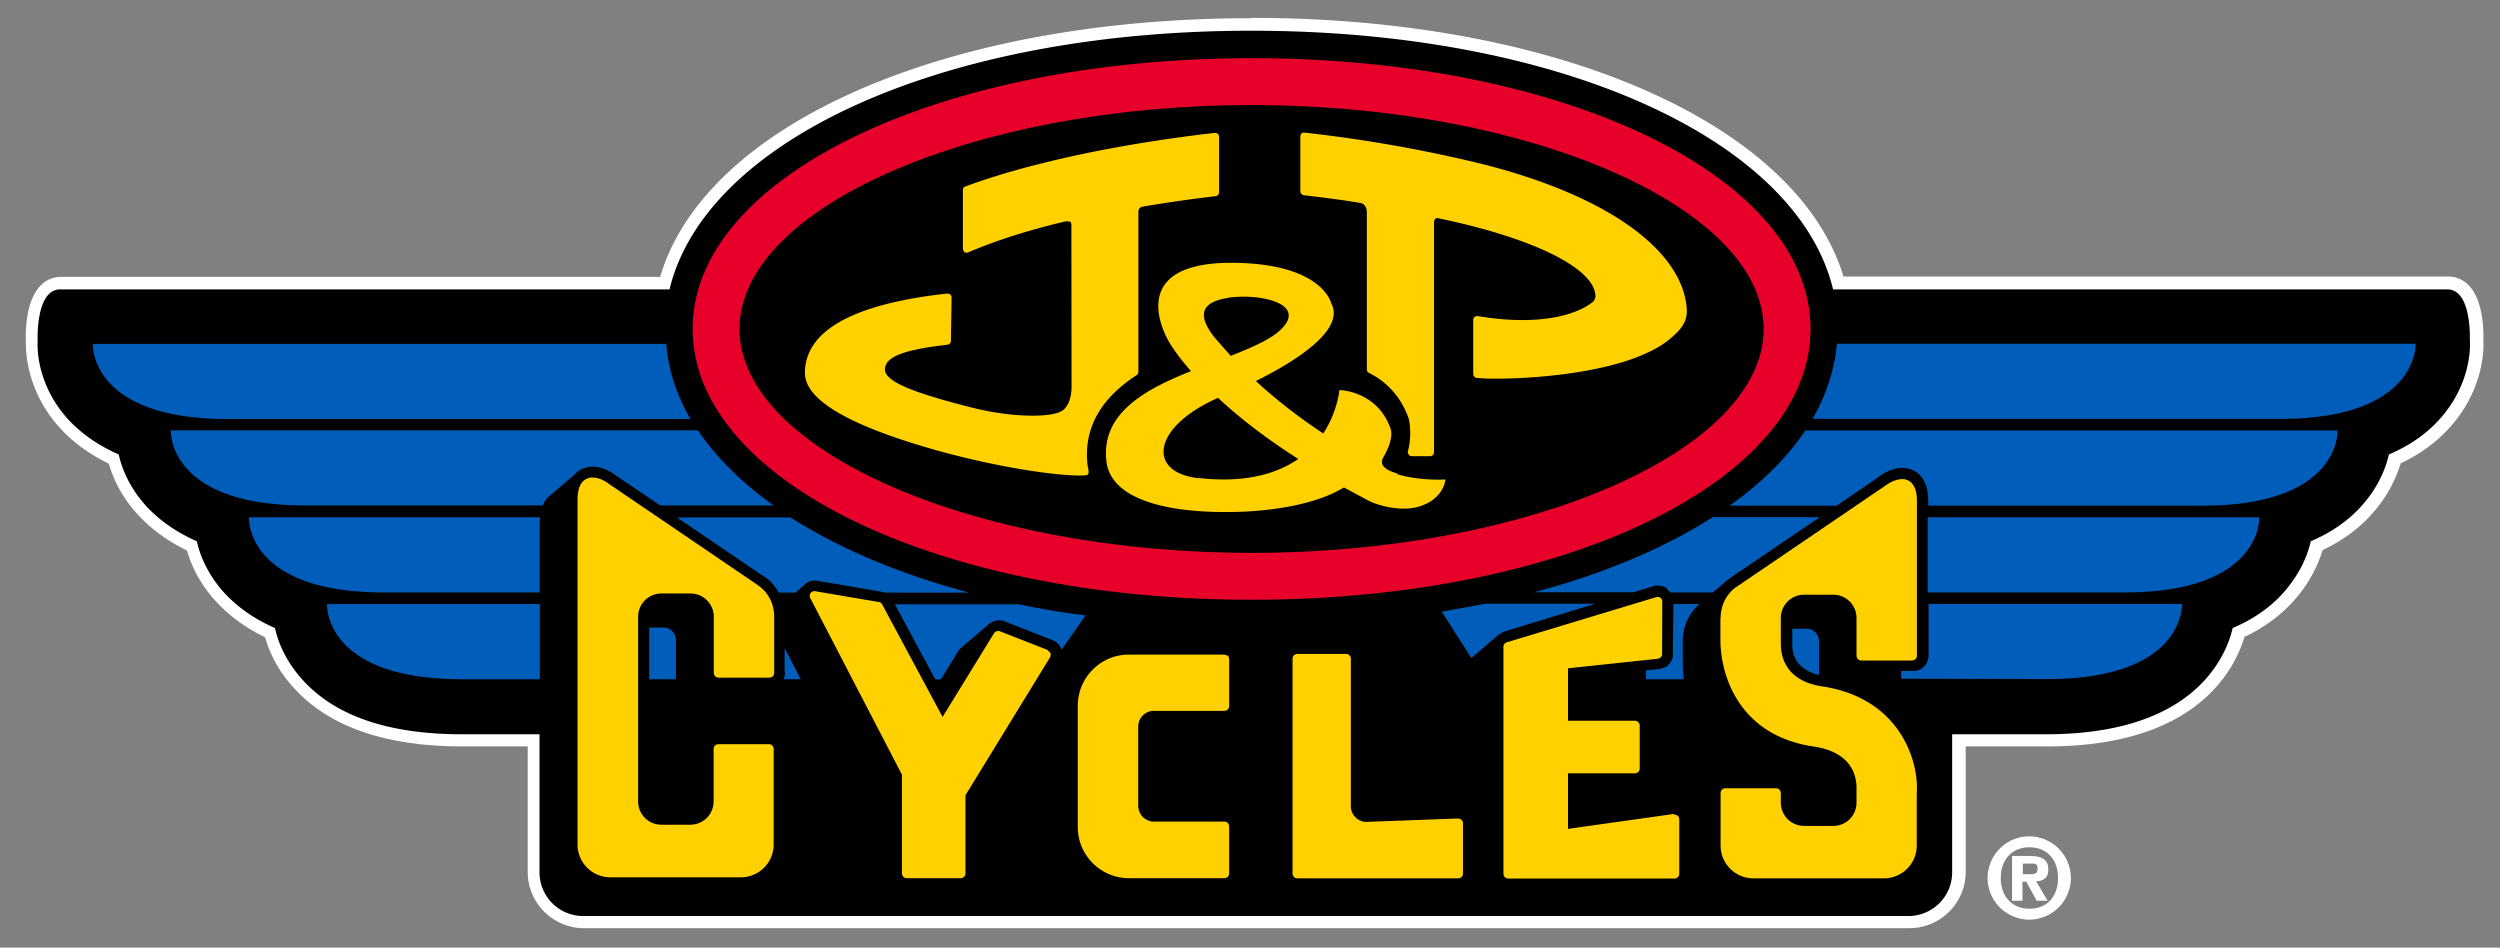 <svg xmlns="http://www.w3.org/2000/svg" viewBox="0 0 144.02 54.59"><rect x="0" y="0" width="144.02" height="54.59" fill="#808080" stroke="none"/><path d="M-124.88 2.7c-41.85 0-75.78 12.35-75.78 27.6s33.93 27.6 75.78 27.6S-49.1 45.53-49.1 30.3c-.01-15.24-33.93-27.6-75.78-27.6z" fill="#00367a"/><path d="M-124.88 2.04c-42.85 0-77.58 12.65-77.58 28.24 0 15.6 34.73 28.24 77.58 28.24S-47.3 45.87-47.3 30.28c-.01-15.6-34.74-28.24-77.58-28.24zm0 53.97c-40.2 0-72.8-11.52-72.8-25.72 0-14.2 32.6-25.72 72.8-25.72s72.8 11.52 72.8 25.72C-52.08 44.5-84.67 56-124.88 56z" fill="#fff"/><g fill="#ffd140"><path d="M-60.48 36.57c-.01-.36-.14-.5-.4-.52v-.01c.28-.05.42-.3.42-.63 0-.48-.3-.66-.65-.66h-.9v2.55h.4v-1.1h.34c.27 0 .36.12.37.4l.02.48a.44.44 0 0 0 .07.22h.38c.02-.01.03-.02.05-.03-.04-.04-.08-.1-.1-.2l-.02-.5zm-.8-.67h-.32v-.83h.35c.27 0 .38.14.38.4-.01.26-.15.42-.4.42z"/><path d="M-61.25 34.22a1.79 1.79 0 1 0 .01 3.59 1.79 1.79 0 0 0 1.8-1.8c.01-1-.8-1.8-1.8-1.8zm.87 3.06l.03.03h-.08c-.24.15-.52.24-.82.24A1.55 1.55 0 0 1-62.79 36a1.54 1.54 0 0 1 3.08 0c.01.54-.26 1-.67 1.28zm-124.3-6.6h-5.57c-.55 4.2 2.27 7.44 6.5 7.44 1 0 3.06-.18 4.02-.6l1.06-5.68c-1.02.87-2.1 1.4-3.38 1.4-1.52.01-2.68-1.1-2.64-2.57zm-5.42-.83h5.56a3.62 3.62 0 0 1 3.35-2.5c1.25 0 2.25.7 3 1.53l.75-5.77a10.48 10.48 0 0 0-3.6-.63c-4.25 0-8.1 3.23-9.06 7.38zm17.35 1.5l-1.03 6.54h5.4l1.04-6.54.5-.66h-6.2zm5.75-8.63l-1.5 2.53-.73 1.43h-.16l-1.06-3.96h-6.24l3.24 7.14h7.2l5.43-7.14h-6.2zm8.55 7.97h-5.57c-.54 4.2 2.27 7.44 6.5 7.44 1 0 3.07-.18 4.02-.6l1.06-5.68c-1.02.87-2.1 1.4-3.4 1.4-1.5.01-2.66-1.1-2.63-2.57zm3.65-8.2c-4.25 0-8.12 3.23-9.07 7.38h5.56c.44-1.43 1.86-2.5 3.36-2.5 1.25 0 2.24.7 3 1.53l.75-5.77a10.44 10.44 0 0 0-3.6-.63zm10.87.24h-5.52l-1.13 7.14h5.5zm-1.27 7.97h-5.5l-1.14 7.2h10.14l.77-4.87h-4.63zm6.2-.83h9.8l.24-1.55h-4.25l.23-1.44h4.65l.66-4.15h-10.2zm5.16 2.4h4.25l.25-1.57h-9.8l-1.14 7.2h10.36l.66-4.15h-4.8zm19.24-5.14c.9 0 1.6.4 1.9 1.16l5.45-1.9c-.77-2.6-4.2-3.9-6.82-3.9-4.58 0-8.56 2.76-9.55 7.38h5.6c.5-1.5 1.73-2.75 3.42-2.75zm-.92 2.74h8.5l.16-.9h-8.5l-.14.9zm-.13.83l-.3 1.85h2.5c-.4.92-1.58 1.32-2.44 1.32-1.77 0-2.56-1.52-2.33-3.17h-5.54c-.6 4.7 2.64 7.44 7.18 7.44 2.35 0 4.97-.95 6.87-2.7 1.58-1.46 2.15-3 2.52-4.74h-8.46zm14.8 1.57h4.24l.25-1.57h-9.8l-1.13 7.2h10.35l.65-4.15h-4.8zm.62-3.94l.23-1.44h4.65l.65-4.15h-10.2l-1.13 7.14h9.8l.25-1.55zm14.4 2.37l.14 1.7h-2.2l.64-1.7h-5.13l-3.64 7.2h5.83l.74-1.9h4.17l.2 1.9h5.83l-1.43-7.2zm-.33-2.92h.2l.05 1.95.01.14h5.05l-1.4-7.14h-6.1l-3.6 7.14h5.02l.8-2.1zm18.6 4.3l.03-.12c1-.32 1.76-.7 2.32-1.24H-77.4l-1.14 7.2h5.4l.76-4.87h.1l1.64 4.87h6.36l-2.52-4.93c-.22-.45-.53-.7-.78-.9zm-1.9-9.34h-6.65l-1.13 7.14h12.68c.28-.5.48-1.12.6-1.87.6-3.82-2.08-5.27-5.5-5.27zm.06 5.45c-.18 1.13-1.1 1.27-2 1.27h-.4l.4-2.56h.43c.93-.01 1.74.13 1.55 1.3z"/></g><path d="M-385.95 45.56l8.53-8.53h-1.66l-8.53 8.53h-17.77l25.55-25.54h92.2l5-5h27.88l-5 5h21.1l-13.27 13.27h4l-12.28 12.27z" fill="#010101"/><path d="M-257.12 16l-.56.56-4.46 4.45h21.1l-.58.56-12.7 12.7h4l-10.32 10.32H-383.6l8.53-8.53h-4.44l-8.53 8.53h-15l23.6-23.6h92.2l5-5h25.12m4.74-1.96h-30.66l-5 5h-92.2l-27.53 27.53h147.95l14.26-14.26h-4l13.28-13.27h-21.1l1.65-1.65 3.35-3.36z" fill="#fff"/><path d="M-298.5 24.1h-15.18l-6.4 4.08h8l-23.5 13.27h19.17l4.1-4.08h-7.42zm5.28 3.5l3.5-3.5h-6.17l-3.5 3.5zm31.32 13.86l4.08-4.08h-4l13.27-13.27h-17.3l-4.08 4.08h11.5l-2.55 2.6-11.5-.03-10.72 10.7h21.3zm-5.7-4.08h-5.4l2.6-2.55h5.4l-2.6 2.55zm-13.34-18.28l-22.36 22.35h6.23l22.36-22.35zm-20.7 10.77l-11.6 11.6h6.17l11.6-11.6z" fill="#ff4f02"/><path d="M-317.5 24.1h-7.44l-19.94 13.5 13.5-13.5h-6.15l-17.35 17.35h12.45zm-54.4 4.1h-4.14l-13.27 13.27h-6.2l17.36-17.35h15.67l-8.83 8.82h-5.34zm-4.18 13.26h17.38l4.08-4.08h-11.2l2.6-2.6H-352l10.7-10.7h-17.4l-17.37 17.37zm19.43-13.27h5.5l-2.55 2.55h-5.5l2.55-2.55z" fill="#fff"/><path d="M-270.87 19.1l-22.36 22.35h6.23l22.35-22.35z" fill="#ff4f02"/><path d="M33.6 53.1a2.88 2.88 0 0 1-2.88-2.88v-7.6H26.6c-4.2 0-7.35-1.05-9.32-3.13-.85-.9-1.44-1.93-1.75-3.08-1.08-.5-2-1.14-2.75-1.92-.85-.9-1.44-1.93-1.75-3.08-1.08-.5-2-1.14-2.75-1.92-.85-.9-1.44-1.93-1.75-3.08-1.08-.5-2-1.14-2.75-1.92-2-2.1-2-4.45-1.96-4.9-.01-.18-.08-2.07.73-2.9.26-.27.58-.4.94-.4h34.8C40.7 7.52 54.5 1.4 72.1 1.4s31.4 6.1 33.77 14.9h35.1c.36 0 .7.14.94.4.74.78.74 2.45.73 2.87v.04c.02.45.04 2.78-1.97 4.9-.74.78-1.66 1.43-2.75 1.92-.3 1.15-.9 2.18-1.74 3.08-.74.78-1.67 1.43-2.75 1.92-.3 1.15-.9 2.18-1.75 3.08-.74.78-1.66 1.43-2.75 1.92-.3 1.15-.9 2.18-1.74 3.08-1.97 2.08-5.1 3.13-9.32 3.13h-5.04v7.6a2.88 2.88 0 0 1-2.88 2.88H33.6z"/><path d="M72.1 1.77c17.72 0 31.42 6.26 33.5 14.9h35.38c1.45 0 1.3 2.98 1.3 2.98h.01c.02.42.03 2.62-1.87 4.63-.75.8-1.7 1.43-2.8 1.9-.2.88-.68 2.02-1.7 3.1-.75.8-1.7 1.43-2.8 1.9-.2.88-.68 2-1.7 3.1-.75.8-1.7 1.43-2.8 1.9-.2.88-.68 2-1.7 3.1-1.9 2-4.95 3.02-9.06 3.02h-5.4v7.95c0 1.4-1.13 2.52-2.52 2.52H33.6c-1.4 0-2.52-1.13-2.52-2.52V42.3H26.6c-4.1 0-7.16-1-9.06-3.02-1.02-1.08-1.5-2.2-1.7-3.1-1.1-.48-2.04-1.12-2.8-1.9-1.02-1.08-1.5-2.2-1.7-3.1-1.1-.48-2.04-1.12-2.8-1.9-1.02-1.08-1.5-2.2-1.7-3.1-1.1-.48-2.04-1.12-2.8-1.9-1.9-2-1.9-4.2-1.87-4.63 0 0-.14-2.98 1.3-2.98h35.1c2.08-8.63 15.78-14.9 33.5-14.9m0-.72c-17.6 0-31.44 6.1-34.04 14.9H3.52c-.46 0-.88.18-1.2.52-.86.9-.85 2.73-.83 3.18-.01.56.02 2.96 2.08 5.13.74.78 1.65 1.42 2.7 1.93.33 1.14.93 2.17 1.8 3.07.74.78 1.65 1.42 2.7 1.93.33 1.14.93 2.17 1.8 3.07.74.78 1.65 1.42 2.7 1.93.33 1.14.93 2.17 1.8 3.07C19.1 41.92 22.32 43 26.64 43h3.76v7.23c0 1.78 1.45 3.24 3.24 3.24H110c1.78 0 3.24-1.45 3.24-3.24V43h4.68c4.32 0 7.54-1.1 9.58-3.24.85-.9 1.45-1.93 1.8-3.07 1.06-.5 1.97-1.15 2.7-1.93.85-.9 1.45-1.93 1.8-3.07 1.06-.5 1.97-1.15 2.7-1.93.85-.9 1.45-1.93 1.8-3.07 1.06-.5 1.97-1.15 2.7-1.93 2.1-2.22 2.1-4.7 2.06-5.16v-.03c.02-.53 0-2.25-.83-3.12a1.64 1.64 0 0 0-1.21-.52H106.2c-2.67-8.8-16.52-14.9-34.1-14.9h0z" fill="#fff"/><path d="M101.6 18.95c0 7-13.5 12.9-29.5 12.9s-29.5-5.9-29.5-12.9 13.5-12.9 29.5-12.9 29.5 5.9 29.5 12.9zM72.1 3.35c-18.05 0-32.2 6.85-32.2 15.6s14.14 15.6 32.2 15.6 32.2-6.85 32.2-15.6-14.14-15.6-32.2-15.6z" fill="#e7002a"/><path d="M139.14 19.8h-33.32c-.13 1.5-.62 2.97-1.4 4.33h26.94c8 0 7.8-4.33 7.8-4.33zm-99.36 4.34c-.8-1.37-1.28-2.82-1.4-4.33H5.35s-.23 4.33 7.78 4.33h26.65zm-8.08 4.4l1.4-1.2c.13-.15.28-.25.42-.32.85-.4 1.75.2 2 .4l2.52 1.7h6.53c-1.83-1.3-3.3-2.76-4.36-4.33H9.84s-.23 4.33 7.78 4.33h13.64c.12-.27.28-.47.45-.6zM104 24.8c-1.05 1.57-2.53 3.03-4.36 4.33h6.17l2.4-1.64c.24-.2 1.14-.8 2-.4.4.2.87.65.87 1.76v.28h15.8c8 0 7.78-4.33 7.78-4.33H104zm-7.98 9.13c.08.06.15.13.2.2h2.46l.7-.6a2.54 2.54 0 0 1 .36-.28l5.1-3.46h-6.17c-2.78 1.78-6.27 3.26-10.3 4.33h5.72l1.16-.35a.92.92 0 0 1 .8.14zm26.35.2c8 0 7.78-4.33 7.78-4.33h-19.1v4.33h11.32zM31.1 29.8H14.34s-.23 4.33 7.78 4.33h8.97v-4a3.25 3.25 0 0 1 .02-.33zm12.84 3.36c.27.15.65.48.92.98h.97l.5-.44a.83.83 0 0 1 .76-.24l3.65.62a.76.76 0 0 1 .2.06h4.9c-4.02-1.07-7.5-2.55-10.3-4.33H39l5 3.4c-.03-.01-.05-.02-.07-.04zm-25.1 1.64s-.23 4.33 7.78 4.33h4.48V34.8H18.83zm43.7.65c-1.1-.12-2.5-.36-3.86-.64h-7.13l2.33 4.33h.32l1-1.63a.95.95 0 0 1 .19-.21h0l1.57-1.34c.25-.2.6-.3.92-.16l2.76 1.08c.25.1.44.3.52.55l1.38-1.98zm-24.32.7h-.82v2.98h1.54v-2.26c0-.4-.32-.72-.72-.72zm7 2.6a.82.82 0 0 1-.09.38h1l-.93-1.8v1.4zm41.15-2.2c.1-.07.2-.14.3-.17l5.23-1.6h-6.34l-2.5.46 1.7 2.67 1.6-1.37zm18.42 2.33v-1.94c0-.4-.32-.72-.72-.72h-.82v.92c0 .53.2 1.43 1.54 1.74zm-8.4-1.23a.9.9 0 0 1-.8.89l-.77.08v.38c0 .04-.01.08-.01.13H97a8.18 8.18 0 0 1-.06-.98v-1.2a2.8 2.8 0 0 1 .96-2.15h-1.5l-.03 2.86zm13.8 1h-.67v.45l8.4.02c8 0 7.78-4.33 7.78-4.33h-14.6v2.97c0 .5-.4.9-.9.9z" fill="#005dba"/><path d="M99.8 33.24l-.06.03-.01.01c.02-.02.04-.03.07-.04z"/><path d="M80.5 27.28c-.5-.15-1.12-.4-.8-.95.36-.62.55-1.24.4-1.66-.78-2.17-2.94-2.2-2.94-2.2s-.1 1.23-.93 2.5c-1.17-.77-2.54-1.78-3.88-3.02 2.2-1.1 5.2-2.93 4.33-4.5 0 0-.47-2.12-5.16-2.3-7.17-.28-4.17 4.55-4.17 4.55s.34.63 1.26 1.68c-2.66 1.06-5.2 2.44-4.87 5.2.26 2.24 3.63 3.05 7.8 2.9 2.38-.1 4.53-.57 5.88-1.4l1.3.7s.85.5 2.12.52 2.3-.7 2.43-1.68c-.01 0-1.42.1-2.77-.3zm-9.73-10.13c1.82-.26 4.58.34 3 1.85-.6.57-1.66 1.02-2.87 1.5l-.9-1.02c-.9-1.12-1.04-2.06.77-2.32zm-1.7 10.4c-3.03-.32-2.7-2.96 1.1-4.63 1.1 1.03 2.6 2.23 4.62 3.52-1.2.83-3 1.4-5.7 1.1zM84 47.15l-5.34.2c-.47-.04-.84-.43-.84-.9v-8.5c0-.07-.03-.14-.08-.2a.28.28 0 0 0-.2-.08h-2.8c-.07 0-.14.03-.2.08a.28.28 0 0 0-.08.2v12.37c0 .07.03.14.08.2a.28.28 0 0 0 .2.08H84c.07 0 .14-.03.2-.08a.28.28 0 0 0 .08-.2v-2.9c0-.07-.03-.15-.1-.2-.06-.04-.13-.07-.2-.07zm-23.63-9.7l-2.76-1.08a.29.29 0 0 0-.34.1L54.3 41.3l-3.48-6.48a.27.27 0 0 0-.2-.14l-3.65-.62c-.1-.02-.2.02-.27.1s-.07.2-.02.3l5.28 10.17v5.68c0 .07.03.14.08.2a.28.28 0 0 0 .2.08h3.1c.07 0 .14-.03.2-.08a.28.28 0 0 0 .08-.2v-4.5l4.87-7.94c.04-.07.05-.16.03-.23-.04-.07-.1-.13-.17-.16zm10.16.26h-5.5c-1.62 0-2.94 1.32-2.94 2.94v7c0 1.62 1.32 2.94 2.94 2.94h5.5c.07 0 .14-.03.2-.08a.28.28 0 0 0 .08-.2v-2.7c0-.07-.03-.14-.08-.2a.28.28 0 0 0-.2-.08H66.4a.92.92 0 0 1-.83-.9v-4.57a.91.91 0 0 1 .86-.91h4.1c.07 0 .14-.03.2-.08a.28.28 0 0 0 .08-.2v-2.7c0-.07-.03-.14-.08-.2-.06-.02-.13-.05-.2-.05zm-26.9-4.02l-8.5-5.78c-.01.01-.45-.4-1-.4-.22-.01-.48.1-.63.32-.16.23-.22.53-.23.95v19.87a1.89 1.89 0 0 0 1.89 1.89h7.52a1.89 1.89 0 0 0 1.89-1.89v-5.5c0-.07-.03-.14-.08-.2a.28.28 0 0 0-.2-.08h-2.9c-.07 0-.14.03-.2.08a.28.28 0 0 0-.08.2v3.02a1.34 1.34 0 0 1-1.34 1.34H38.1a1.34 1.34 0 0 1-1.34-1.34V35.53a1.34 1.34 0 0 1 1.34-1.34h1.68a1.34 1.34 0 0 1 1.34 1.34v3.23c0 .07.03.14.08.2a.28.28 0 0 0 .2.08h2.92c.07 0 .14-.03.2-.08a.28.28 0 0 0 .08-.2v-3.23c-.01-1.28-.93-1.8-.96-1.83zm52.8 13.2l-6.1.86v-3.2h3.85c.07 0 .14-.03.2-.08a.28.28 0 0 0 .08-.2V41.8c0-.07-.03-.14-.08-.2a.28.28 0 0 0-.2-.08h-3.85V38.5l5.17-.55c.14-.02.25-.13.25-.27l.01-3.02c0-.1-.04-.17-.1-.22a.27.27 0 0 0-.25-.04l-8.6 2.6c-.12.03-.2.14-.2.26v13.07c0 .07.03.14.08.2a.28.28 0 0 0 .2.08h9.57c.07 0 .14-.03.2-.08a.28.28 0 0 0 .08-.2V47.2c0-.08-.03-.16-.1-.2-.05-.06-.13-.08-.2-.07zm2.68-11.3v1.22c-.02 1.92.95 5.56 5.4 6.2 2.36.36 2.4 1.93 2.44 2.23h0v1a1.34 1.34 0 0 1-1.34 1.34h-1.68a1.34 1.34 0 0 1-1.34-1.34v-.55c0-.07-.03-.14-.08-.2a.28.28 0 0 0-.2-.08H99.4c-.07 0-.14.03-.2.08a.28.28 0 0 0-.08.2v3.02a1.89 1.89 0 0 0 1.89 1.89h7.52a1.89 1.89 0 0 0 1.89-1.89v-2.9l.01-.3v-.13c.01-1.82-1.16-5.2-5.47-5.84-2.34-.36-2.35-2.05-2.37-2.4v-.34h-.28.28v-1.2a1.34 1.34 0 0 1 1.34-1.34h1.68a1.34 1.34 0 0 1 1.34 1.34v2.17c0 .07.03.14.08.2a.28.28 0 0 0 .2.08h2.92c.07 0 .14-.03.2-.08a.28.28 0 0 0 .08-.2v-8.9c0-.42-.07-.73-.23-.95-.15-.23-.42-.33-.63-.32-.55.02-1 .42-1.02.42l-8.5 5.78c-.01 0-.92.54-.93 1.82m-1.95-17.88c-.3-3.44-4.78-6.56-11.98-8.34a80.9 80.9 0 0 0-10.04-1.76c-.06-.01-.13.01-.17.06-.05.04-.07.1-.07.17v3.16c0 .1.1.2.2.22 1.08.12 2.17.26 3.25.44.07.01.38.08.38.56v9.03c0 .1.05.16.12.2.75.37 1.75 1.12 2.28 2.6.07.2.2 1.05-.03 1.9-.02.07 0 .14.04.2a.21.21 0 0 0 .18.1h1.05c.06 0 .12-.02.16-.06s.07-.1.07-.16v-13.2c0-.08.01-.2.08-.26.06-.05.18-.03.2-.02 5.48 1.14 9.02 2.9 9.02 4.5a.6.6 0 0 1-.1.27c-.94.8-3.15 1.45-6.68.86-.07-.01-.13.01-.18.05a.23.23 0 0 0-.08.17v3.12c0 .1.08.2.2.22 1.24.15 8.35.03 11.1-2.22.78-.63 1.05-1.12 1-1.78zM69.94 7.66c-.85.1-5.34.6-9.92 1.75-1.62.4-3.1.85-4.4 1.33a.21.21 0 0 0-.15.2v3.38c0 .08.04.15.1.2s.14.05.2.02c1.65-.7 3.45-1.27 5.5-1.76.12-.03.32-.05.4.01.01.01.05.04.05.16l.01 9.26c0-.02.01-.03.01-.05 0 .02-.01.04-.01.06 0 .04.04.97-.48 1.4-.56.46-2.9.44-5.1-.1-3.78-.94-5.23-1.6-5.17-2.28.05-.7 1.13-1.1 3.6-1.38.1-.01.2-.1.2-.22l.04-2.5a.26.26 0 0 0-.07-.17.28.28 0 0 0-.18-.06c-5.45.6-8.2 2.15-8.2 4.58 0 1.83 3.57 3.3 7.3 4.37 3.56 1.03 7.5 1.63 8.88 1.52.28-.02.12-.4.1-.6-.23-2.07.72-3.8 2.83-5.17a.22.22 0 0 0 .1-.2V12.2c0-.24.2-.3.27-.3a84.12 84.12 0 0 1 4.18-.6c.1-.01.2-.1.2-.22v-3.2c0-.06-.03-.12-.07-.17-.06-.04-.12-.06-.2-.05zm-7.96 14.32h0z" fill="#ffd100"/><path d="M116.9 48.18a2.41 2.41 0 0 1 2.4 2.4 2.41 2.41 0 0 1-2.4 2.4 2.41 2.41 0 0 1-2.4-2.4c.01-1.33 1.08-2.4 2.4-2.4zm1.66 2.4c0-1.1-.68-1.77-1.65-1.77s-1.65.68-1.65 1.77.68 1.77 1.65 1.77c.97.01 1.65-.67 1.65-1.77zm-2.63-1.27h.97c.68 0 1.1.17 1.1.78 0 .48-.28.66-.7.68l.66 1.12h-.63l-.6-1.1h-.22v1.1h-.6V49.3zm.6 1.05h.5c.24 0 .35-.08.35-.33 0-.26-.14-.28-.35-.28h-.5v.6z" fill="#fff"/></svg>